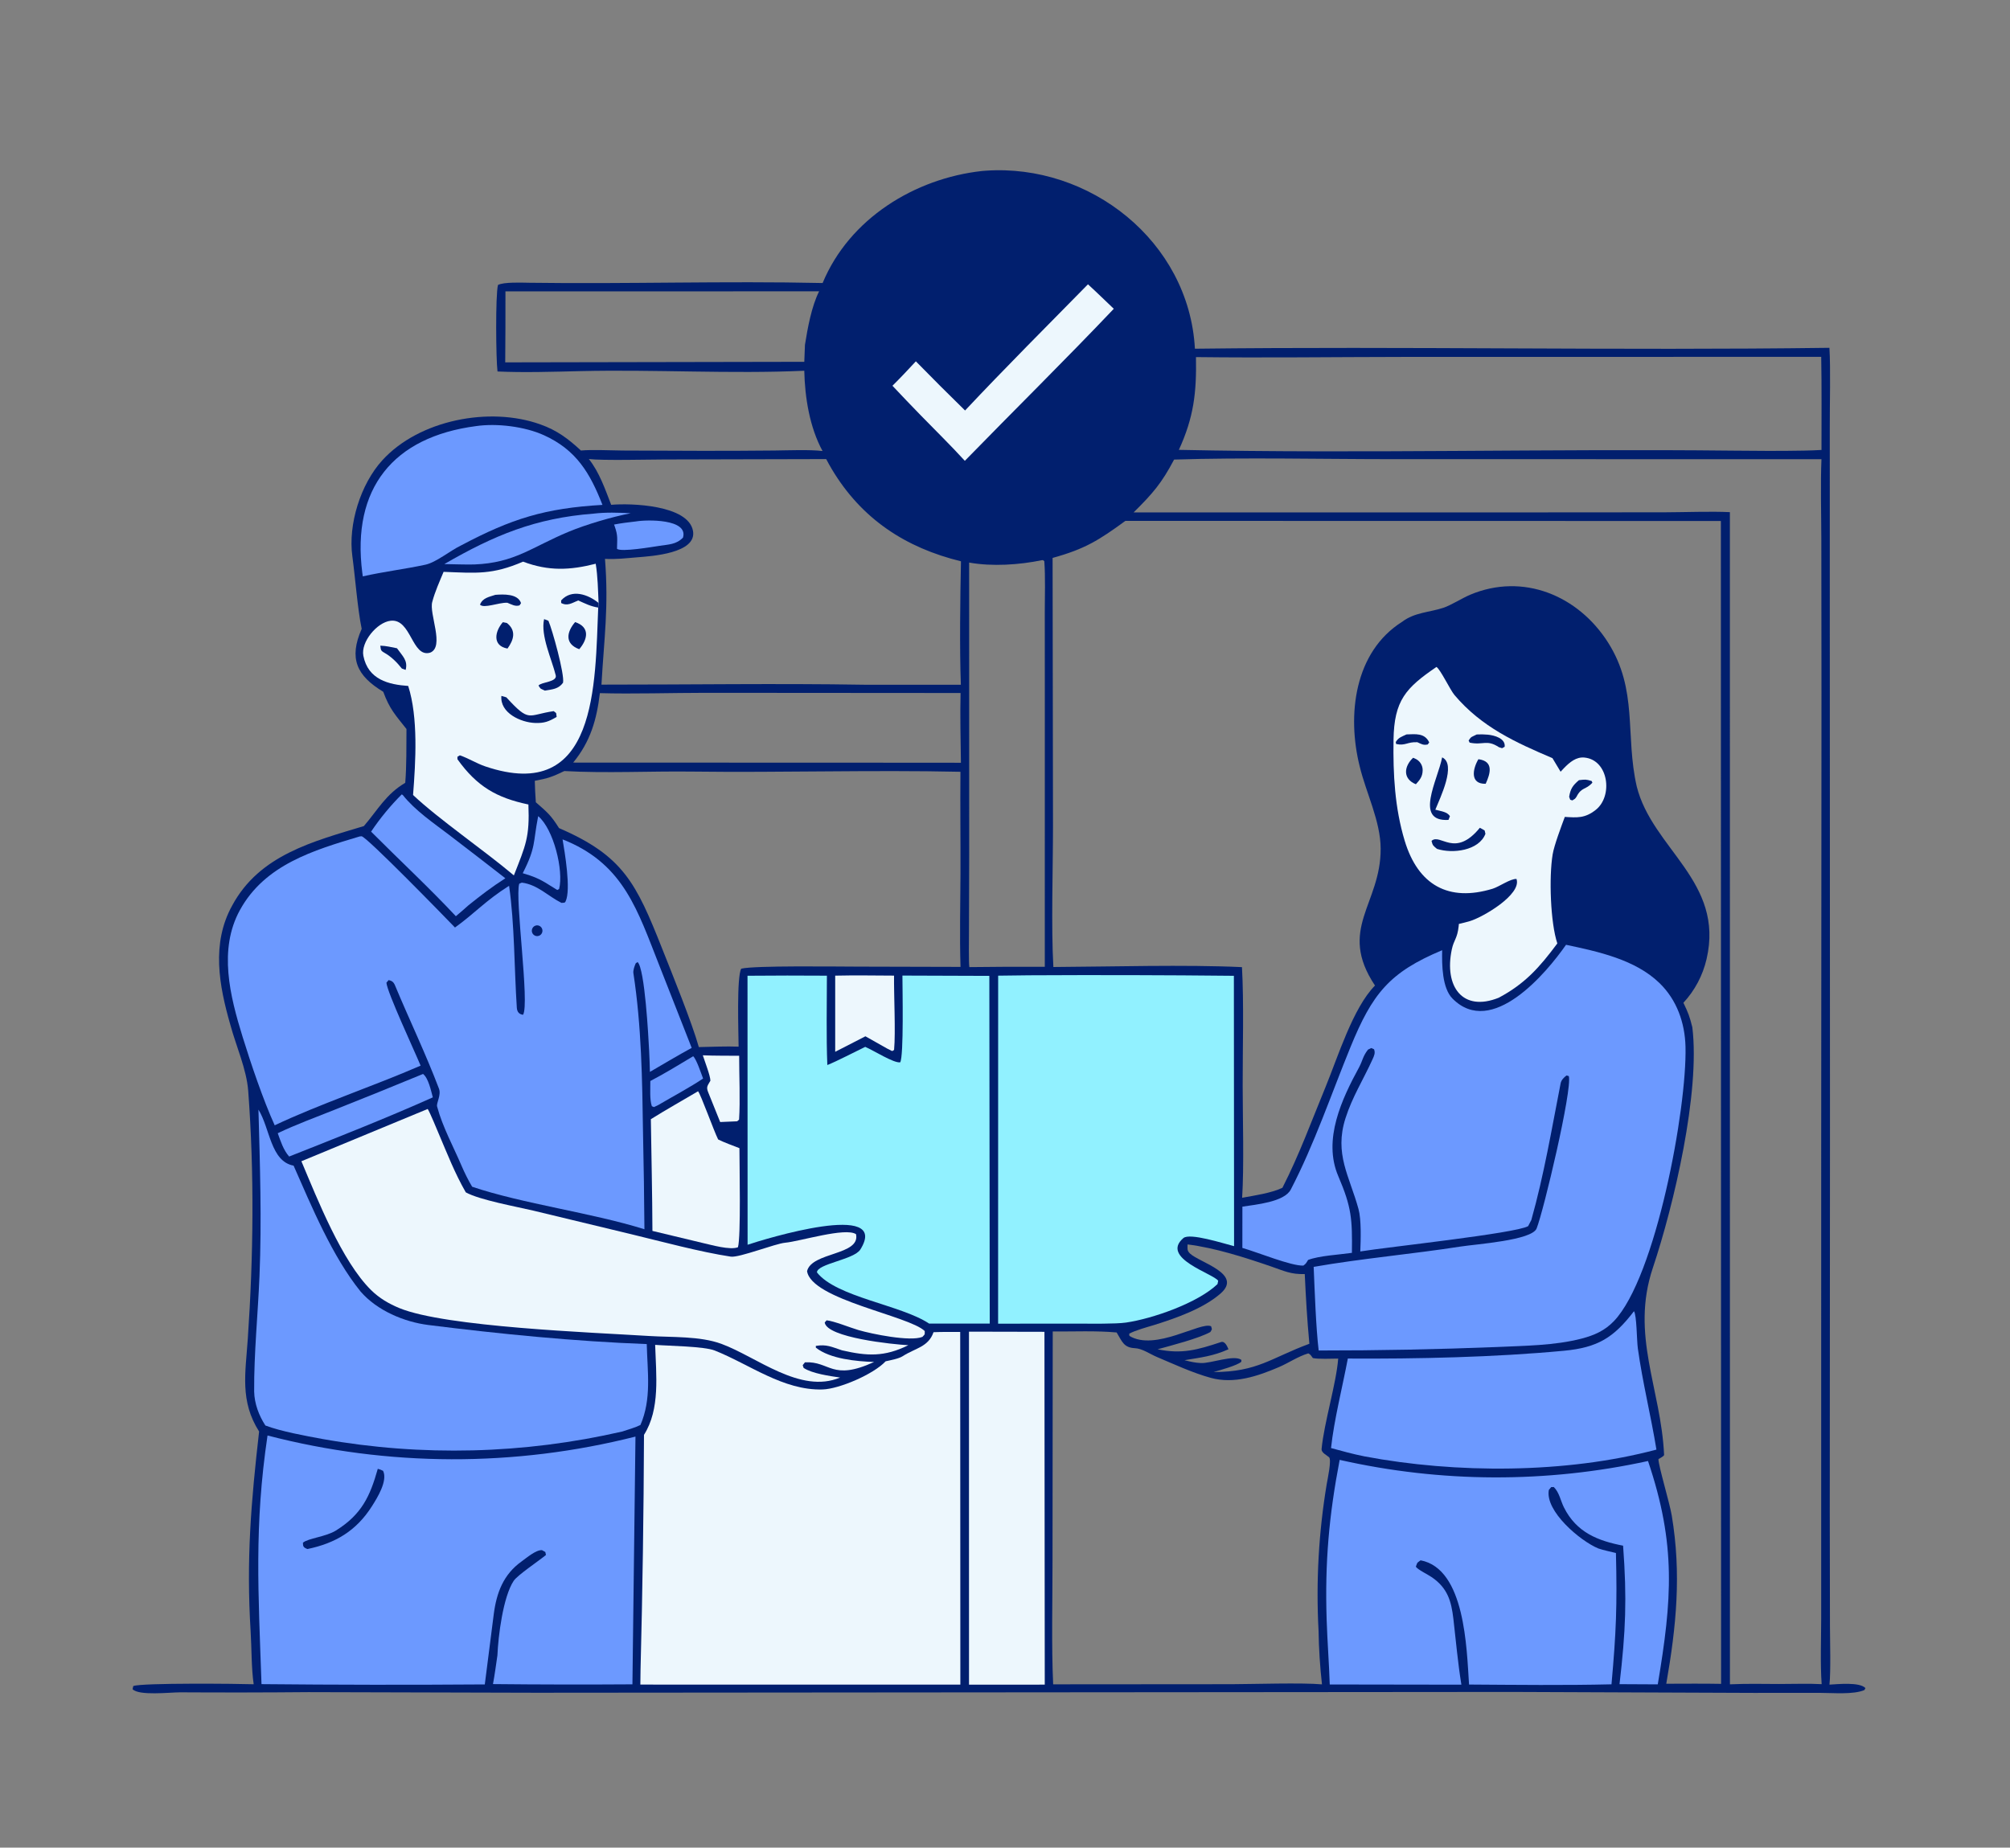 <?xml version="1.0" encoding="utf-8"?> <svg xmlns="http://www.w3.org/2000/svg" xmlns:xlink="http://www.w3.org/1999/xlink" width="881" height="810" viewBox="0 0 881 810"><rect x="0" y="0" width="881" height="810" fill="#808080" stroke="none"/><clipPath id="cl_4"><rect y="4.5776367e-05" width="880.61" height="809.694"></rect></clipPath><g clip-path="url(#cl_4)"><path fill="#011F6E" transform="matrix(1.162 0 0 1.177 -156.837 -245.968)" d="M505.312 272.679C505.765 272.639 506.218 272.602 506.671 272.57C545.906 269.817 583.461 298.798 585.697 338.867C665.241 337.926 745.489 339.591 825.03 338.529C825.519 346.046 825.134 359.957 825.168 367.951L825.172 434.186L825.244 629.033L825.164 771.846L825.234 814.451C825.248 819.717 825.586 831.623 825.051 836.459C828.024 836.302 836.488 835.409 838.619 837.759L838.214 838.493C834.011 840.227 826.385 839.536 821.592 839.529L796.404 839.537L705.166 839.18L337.25 839.482L251.329 839.255C235.211 839.399 219.092 839.422 202.973 839.326C198.94 839.332 187.404 840.677 184.976 838.157L185.25 836.982C188.582 835.751 225.338 836.129 230.66 836.317C229.779 830.457 229.895 822.734 229.515 816.666C227.834 789.853 229.677 768.425 232.706 742.183C225.426 730.849 227.549 720.492 228.436 707.704C230.568 676.986 230.93 646.031 228.597 615.312C227.982 607.215 224.019 598.626 221.883 590.781C217.583 576.054 214.636 560.368 222.552 546.272C232.847 527.372 253.185 522.375 272.231 516.669C277.572 510.503 280.532 504.823 287.832 500.551C288.353 494.281 288.247 486.91 288.296 480.521C284.06 475.23 281.946 473.115 279.537 466.647C269.505 460.659 266.47 454.257 271.404 443.208C269.853 435.898 268.936 423.791 267.881 416.186C266.239 404.351 270.946 389.374 279.148 380.46C293.045 365.357 319.732 360.271 338.882 367.089C345.095 369.271 349.328 372.42 354.098 376.787C358.359 376.399 365.324 376.761 369.844 376.793L399.926 376.903C408.982 376.913 418.037 376.874 427.093 376.785C432.229 376.731 440.422 376.392 445.238 376.973C440.368 368.143 438.567 357.033 438.347 347.071C410.737 348.302 381.796 346.561 354.065 347.207C343.979 347.442 332.62 347.804 322.632 347.345C322.054 343.108 321.819 318.762 322.815 315.12C324.955 313.973 331.897 314.262 334.551 314.299C371.371 314.809 408.475 313.593 445.267 314.399C455.362 290.354 480.07 275.443 505.312 272.679ZM532.012 416.791L532.163 516.755C532.164 532.297 531.439 554.183 532.303 569.162C554.093 569.048 582.165 568.225 603.443 569.21C604.2 582.322 603.689 599.954 603.71 613.432C603.728 625.472 604.256 643.433 603.509 655.121C608.373 654.234 614.287 653.422 618.705 651.401C625.102 638.994 629.611 626.708 634.933 613.95C639.576 602.818 645.299 584.383 653.618 576.069C639.409 554.971 655.842 545.842 655.76 525.09C655.72 514.814 650.259 504.328 647.859 494.461C642.999 475.376 645.785 451.786 663.897 440.559C668.553 437.059 674.178 437.077 679.37 435.379C682.398 434.389 686.428 431.787 689.56 430.488C709.428 422.25 730.25 430.74 741.544 448.315C752.916 466.012 747.925 482.783 752.345 501.879C758.195 525.141 785.518 537.304 778.684 566.243C777.25 572.33 774.241 577.932 769.957 582.487C771.783 586.251 772.275 587.483 773.324 591.617C776.326 615.948 766.381 657.771 758.425 681.236C749.916 706.333 761.51 726.164 762.673 750.898C762.689 751.346 760.822 752.305 760.541 752.463C760.534 754.989 764.737 768.613 765.562 773.486C769.236 795.185 767.292 814.698 763.493 836.132C770.312 836.131 777.372 836.039 784.17 836.176L784.091 403.034L559.471 402.992C549.468 410.187 544.28 413.451 532.012 416.791ZM357.085 379.953C361.051 384.891 363.209 391.129 365.508 397.01C372.963 396.354 394.535 397.049 396.365 406.692C397.956 415.08 380.618 416.15 375.419 416.556C371.113 416.891 367.497 417.373 363.177 417.142C364.605 435.301 362.845 446.554 361.843 463.988C394.488 464.005 428.336 463.486 460.875 464.023L497.405 464.036C496.908 450.489 497.157 431.703 497.448 418.048C476.612 413.027 459.955 402.318 448.706 383.685C447.977 382.465 447.279 381.228 446.611 379.974L385.302 380.12C379.807 380.128 361.945 380.56 357.085 379.953ZM579.642 376.541C648.966 377.977 718.867 376.075 788.25 376.83C797.211 376.927 806.426 376.986 815.375 376.822C817.538 376.754 819.9 376.732 822.04 376.577C822.019 365.153 822.154 353.283 821.937 341.895L664.035 341.923C638.265 341.951 611.815 342.302 586.094 341.987C586.337 355.198 585.292 364.372 579.642 376.541ZM532.226 836.347L599.633 836.297C607.632 836.269 626.235 835.69 633.622 836.362C632.872 829.725 632.442 823.057 632.334 816.379C631.336 798.05 632.38 779.668 635.447 761.57C635.702 760.102 637.324 752.678 636.299 751.761C635.397 750.954 633.336 750.105 633.48 748.639C634.444 738.796 639.034 724.253 639.739 715.019C637.482 715.049 632.081 715.26 630.186 714.819C629.541 713.997 629.395 713.527 628.475 713.072C624.556 714.22 621.077 716.629 617.356 718.203C609.331 721.598 600.411 724.568 591.667 722.192C584.8 720.326 577.855 717.128 571.303 714.391C568.598 713.26 565.866 711.267 563.002 711.138C558.743 710.946 558.144 708.433 556.168 705.287C548.299 704.582 540.014 704.976 532.065 704.924L531.984 790.021C531.999 804.456 531.548 822.225 532.226 836.347ZM500.535 418.52L500.553 527.552L500.472 556.167C500.462 558.23 500.343 567.748 500.61 569.197C510.096 569.081 519.583 569.041 529.07 569.079L529.082 467.481L529.063 437.008C529.071 430.91 529.323 424.002 528.894 418.014C528.28 417.55 528.597 417.626 527.995 417.632C519.398 419.384 509.211 420.053 500.535 418.52ZM351.173 493.024L487.447 493.071L497.429 493.089C497.332 484.579 497.089 475.573 497.301 467.106L401.169 467.037C388.78 467.037 373.388 467.512 361.246 467.154C360.045 477.038 357.71 485.162 351.173 493.024ZM598.354 711.546C592.549 714.122 587.969 714.589 581.765 715.621C584.128 716.183 585.409 716.528 587.868 716.677C591.622 716.904 600.407 713.443 603.231 715.507L603.194 716.205C601.617 717.606 595.094 719.348 592.733 720.031C609.341 719.997 614.394 714.775 628.869 709.497C627.999 700.174 627.569 692.796 627.129 683.529C621.909 683.71 619.264 682.342 614.469 680.715C604.606 677.369 593.252 673.76 582.923 672.492C582.923 673.962 582.615 674.739 583.835 675.886C587.395 679.232 603.831 683.412 595.438 690.718C588.915 696.398 578.543 699.96 570.382 702.489C567.636 703.313 563.177 704.496 560.905 705.752L560.985 706.565C570.736 712.439 587.942 701.077 591.812 702.988C592.184 704.477 592.275 703.784 591.51 705.131C586.998 707.579 576.646 710.174 571.618 711.554C580.827 713.442 586.724 711.74 595.524 708.867C597.005 708.384 597.9 710.481 598.354 711.546ZM497.256 496.447C463.752 495.725 429.547 496.79 395.97 496.37C380.402 496.176 363.291 497.04 347.845 496.171C343.329 498.306 341.768 498.88 336.692 499.811C336.776 502.558 336.868 505.057 337.086 507.802C341.346 511.48 342.771 512.579 345.837 517.426C370.073 527.759 374.933 537.904 384.739 562.316C388.465 571.593 396.017 589.95 398.571 598.992C403.267 598.904 408.958 598.648 413.577 598.828C413.544 593.808 412.788 572.878 414.566 569.787C419.474 568.564 451.138 569.018 458.25 569.022L497.281 569.122C496.915 557.662 497.224 545.794 497.269 534.297C497.318 521.697 497.134 509.031 497.256 496.447ZM443.942 317.488L325.626 317.509C325.648 326.324 325.62 335.138 325.541 343.952L438.354 343.745L438.601 337.426C439.61 331.179 441.066 323.173 443.942 317.488ZM805.875 836.224C810.484 836.221 817.659 836.022 822.103 836.283C821.555 828.575 821.917 819.614 821.927 811.751L821.926 769.911L821.932 635.004L822.035 467.335L821.979 410.086C821.968 400.697 821.636 389.197 822.031 380.015L660.401 380.003C634.021 380.005 603.953 379.32 577.845 380.159C573.082 389.063 569.791 392.773 562.573 399.845L713.925 399.833L762.842 399.798C770.235 399.782 780.319 399.392 787.489 399.741L787.507 836.344C793.633 836.076 799.744 836.181 805.875 836.224Z"></path><path fill="#6C99FF" transform="matrix(1.162 0 0 1.177 -156.837 -245.968)" d="M725.68 560.888C737.71 563.413 751.723 566.34 760.907 575.117C767.465 581.384 770.525 589.937 770.747 598.873C771.318 621.786 759.566 684.686 743.757 701.046C740.287 704.638 736.323 706.337 731.583 707.563C721.44 710.185 709.991 710.224 699.563 710.71C677.178 711.587 654.779 712.019 632.378 712.004C631.335 703.275 630.871 689.681 630.491 680.851C648.777 677.709 667.732 676.085 685.919 673.283C691.814 672.375 712.815 670.99 714.595 666.535C717.246 659.903 728.089 614.873 726.733 609.805L725.889 609.551C724.878 610.29 723.894 611.238 723.639 612.526C720.259 629.58 717.366 646.639 712.595 663.386L711.392 665.685C706.751 668.389 657.577 673.554 648.077 675.112C648.25 670.689 648.513 663.308 647.391 659.276C643.983 647.02 638.191 638.831 642.49 625.503C645.056 617.545 649.216 611.123 652.661 603.617C653.344 602.128 653.798 601.18 653.261 599.802L652.198 599.345L650.978 599.938C648.995 602.474 648.993 603.94 647.661 606.448C641.144 618.265 633.862 633.434 639.764 647.042C644.823 658.706 645.073 663.01 644.914 675.632C640.125 676.327 632.694 676.674 628.389 678.268C627.683 679.374 627.653 679.648 626.6 680.379C621.976 680.552 609.427 675.437 603.595 673.796L603.606 658.427C608.555 657.648 619.39 656.73 621.856 652.051C630.752 635.17 637.061 616.653 644.375 599.001C652.61 579.127 659.013 571.135 678.957 562.909C678.843 568.289 678.922 577 682.859 580.925C697.657 595.677 718.265 571.421 725.68 560.888Z"></path><path fill="#6C99FF" transform="matrix(1.162 0 0 1.177 -156.837 -245.968)" d="M270.634 520.534C270.872 520.511 271.108 520.462 271.347 520.465C273.149 520.485 302.745 550.505 306.59 554.455C314.016 549.203 318.073 544.476 327.001 538.916C329.1 553.365 328.935 569.678 329.918 584.33C330.025 585.923 330.798 586.765 332.27 586.961C334.823 582.905 329.101 543.353 330.832 538.135L331.804 537.733C337.783 538.489 341.724 542.798 346.758 545.283C347.6 545.198 348 545.365 348.3 544.756C350.443 540.4 347.96 526.223 347.176 521.636C347.798 521.865 348.414 522.11 349.024 522.37C370.415 531.526 375.505 548.214 383.56 568.324L395.877 599.287C390.684 602.073 385.257 605.291 380.119 608.232C380.054 605.523 379.953 602.815 379.816 600.109C379.559 595.196 378.199 569.773 375.475 567.323L374.768 567.789C374.337 568.745 373.723 570.396 373.888 571.458C376.956 591.184 377.225 611.181 377.523 631.125C377.789 643.03 377.965 654.937 378.052 666.845C358.181 660.692 332.098 657.358 313.063 651.004C311.661 648.698 310.192 645.792 309.13 643.33C305.988 636.044 301.932 628.807 299.852 621.155C299.479 619.786 301.492 616.928 300.543 614.455C295.548 601.441 289.388 588.838 283.962 575.99C283.428 574.726 282.764 574.296 281.568 574.032L280.732 575.006C280.981 578.545 291.438 600.656 293.628 605.905C276.14 613.417 255.274 620.325 238.591 628.128C234.249 618.718 229.534 604.932 226.469 595.135C221.736 580.007 217.292 562.678 225.463 547.97C234.891 531.001 253.349 525.648 270.634 520.534Z"></path><path fill="#011F6E" transform="matrix(1.162 0 0 1.177 -156.837 -245.968)" d="M336.965 553.743C338.008 553.408 339.127 553.971 339.479 555.008C339.832 556.046 339.287 557.174 338.256 557.543C337.573 557.787 336.812 557.645 336.265 557.17C335.717 556.695 335.468 555.962 335.613 555.252C335.758 554.542 336.275 553.965 336.965 553.743Z"></path><path fill="#EDF7FD" transform="matrix(1.162 0 0 1.177 -156.837 -245.968)" d="M487.102 705.187C490.304 705.045 493.922 705.103 497.161 705.086L497.217 836.448L376.513 836.442L376.581 831.017C377.337 801.821 377.772 772.618 377.887 743.412C384.056 733.826 382.446 720.997 382.096 709.905C387.279 710.309 400.539 710.437 404.569 712.011C417.614 717.107 430.427 726.954 445.24 726.518C451.533 726.333 464.496 720.842 469.026 716.032C470.793 715.632 473.957 715.091 475.492 714.111C480.235 711.084 485.14 710.748 487.102 705.187Z"></path><path fill="#6C99FF" transform="matrix(1.162 0 0 1.177 -156.837 -245.968)" d="M235.884 743.663C281.395 755.324 329.095 755.463 374.674 744.07L373.523 836.351C355.99 836.468 338.457 836.437 320.926 836.258C321.584 832.751 322.077 829.077 322.601 825.536C322.886 818.481 324.727 803.748 328.739 797.793C330.164 795.678 338.348 790.279 340.909 788.17L340.668 787.06L339.414 786.374C337.157 786.216 333.652 789.204 331.767 790.532C324.838 795.413 322.261 802.216 321.205 810.309C320.07 819.006 318.94 827.692 317.839 836.382C289.764 836.584 261.687 836.549 233.613 836.277C232.428 802.154 230.807 777.431 235.884 743.663Z"></path><path fill="#011F6E" transform="matrix(1.162 0 0 1.177 -156.837 -245.968)" d="M277.474 756.073C278.457 756.32 278.544 756.407 279.477 756.828C281.276 760.516 277.331 766.796 275.291 769.972C269.348 779.226 261.449 783.801 250.936 785.955C249.433 785.383 249.234 784.992 249.234 783.604C251.162 781.922 257.861 781.418 261.687 779.059C271.361 773.095 274.534 766.385 277.474 756.073Z"></path><path fill="#91F1FF" transform="matrix(1.162 0 0 1.177 -156.837 -245.968)" d="M523.208 572.25C548.936 572.112 574.666 572.176 600.393 572.44L600.467 673.143C596.458 672.149 583.773 668.089 581.353 670.126C572.498 677.578 592.748 683.396 594.476 686.038L594.211 687.278C586.752 694.305 569.745 700.16 559.689 701.603C555.773 702.165 546.281 701.995 541.999 701.998L511.461 702.014L511.478 572.39L523.208 572.25Z"></path><path fill="#6C99FF" transform="matrix(1.162 0 0 1.177 -156.837 -245.968)" d="M640.295 752.743C678.578 761.297 718.261 761.442 756.606 753.168C767.329 784.475 765.621 804.876 760.287 836.362L745.858 836.289C748.193 816.487 748.689 804.469 747.205 784.707C737.825 782.904 729.638 779.854 724.876 770.422C723.638 767.969 723.122 764.815 721.059 762.859L720.087 762.887L719.195 763.949C717.714 771.858 731.032 782.951 737.865 785.744C739.871 786.403 742.415 786.934 744.505 787.432C744.993 806.974 744.608 816.824 742.829 836.345C725.454 836.763 706.466 836.54 689.097 836.43C688.188 822.947 687.639 793.31 670.821 790.152C669.216 791.373 669.792 790.62 669.039 792.503C669.577 793.565 673.76 795.53 675.146 796.514C681.006 800.535 682.41 805.332 683.195 811.996C684.151 820.123 684.88 828.424 686.21 836.481L636.557 836.406C636.299 828.499 635.647 820.32 635.385 812.259C634.691 790.936 636.265 773.505 640.295 752.743Z"></path><path fill="#91F1FF" transform="matrix(1.162 0 0 1.177 -156.837 -245.968)" d="M416.934 572.421C426.916 572.33 436.898 572.322 446.88 572.396C446.876 583.097 446.608 595.072 447.041 605.675C450.679 604.258 457.426 600.758 461.336 598.91C464.4 600.189 472.228 605.094 474.535 604.663C475.915 602.319 475.375 577.126 475.366 572.355L508.151 572.467L508.287 690.625L508.304 701.988L485.419 701.971C474.857 695.022 450.406 692.13 443.12 682.909C443.24 679.656 457.098 678.183 459.502 674.378C471.104 656.011 423.273 670.529 416.965 672.617L416.934 572.421Z"></path><path fill="#EDF7FD" transform="matrix(1.162 0 0 1.177 -156.837 -245.968)" d="M296.295 622.044C297.049 623.078 299.876 629.894 300.516 631.38C303.778 638.944 306.512 645.94 310.666 653.094C315.79 655.927 329.769 658.418 336.139 659.908L373.013 668.676C384.308 671.367 399.136 675.335 410.651 677.044C413.76 677.505 427.44 672.181 431.128 671.862C436.655 671.383 453.876 666.039 457.867 668.68C459.609 676.615 441.145 675.269 439.398 682.448C441.025 693.055 477.818 699.023 483.789 704.762C483.74 706.396 484.013 705.691 482.909 706.935C478.278 708.778 463.879 705.86 458.772 704.39C455.757 703.523 449.553 701.024 446.768 700.765L446.054 701.577C446.876 707.216 471.927 709.758 477.601 710.031C468.517 714.466 462.073 714.086 452.583 711.941C448.56 710.637 446.807 709.64 442.701 710.288L442.71 710.938C448.092 715.174 458.109 716.064 464.693 716.278C448.675 723.533 448.156 715.941 438.607 716.405L437.753 717.471L438.104 718.489C441.301 720.609 448.088 721.534 451.861 722.081C436.833 728.33 420.4 714.339 407.046 709.515C398.954 706.591 388.484 707.136 379.874 706.604C358.364 705.275 303.033 703.281 285.627 696.215C281.66 694.605 278.057 692.523 274.969 689.523C263.916 678.787 254.724 655.699 248.657 641.512L296.295 622.044Z"></path><path fill="#6C99FF" transform="matrix(1.162 0 0 1.177 -156.837 -245.968)" d="M232.459 622.282C236.842 629.262 237.025 641.566 245.716 643.149C252.57 658.483 260.303 676.962 270.981 690.037C277.189 697.124 287.402 701.372 296.549 702.506C323.415 705.84 351.878 708.619 378.927 709.612C379.183 720.003 380.806 730.052 376.547 739.746C374.764 740.651 371.691 741.537 369.699 742.182C332.559 750.611 294.113 751.557 256.603 744.965C250.244 743.815 241.005 742.155 235.079 739.945C232.625 736.222 230.938 731.798 230.842 727.285C230.755 712.973 232.252 698.639 232.852 684.285C233.722 663.459 233.039 643.083 232.459 622.282Z"></path><path fill="#EDF7FD" transform="matrix(1.162 0 0 1.177 -156.837 -245.968)" d="M332.278 418.18C341.916 421.764 349.948 421.396 359.68 418.957C360.458 423.676 360.536 428.751 360.758 433.559L360.621 435.282C359.402 463.354 360.523 508.676 317.979 494.429C314.771 493.355 311.804 491.474 308.438 490.316L307.523 490.849L307.517 491.768C314.886 501.937 322.288 506.136 334.291 508.633C334.801 520.852 333.266 523.803 328.805 535.049C317.791 525.835 300.427 514.106 290.779 505.098C291.77 492.523 292.755 476.285 288.946 464.477C281.677 463.98 273.787 462.171 272.028 453.225C271.026 448.126 277.138 440.802 282.286 440.194C290.138 439.266 290.27 454.059 297.22 452.077C302.824 449.908 296.698 437.502 298.038 433.105C299.048 429.34 300.739 425.676 302.295 421.973C314.811 422.458 320.684 423.093 332.278 418.18Z"></path><path fill="#011F6E" transform="matrix(1.162 0 0 1.177 -156.837 -245.968)" d="M353.075 432.629C350.696 433.589 349.013 434.833 346.647 433.582L346.638 432.622C350.641 428.237 356.74 430.354 360.758 433.559L360.621 435.282C357.713 434.832 355.759 433.798 353.075 432.629Z"></path><path fill="#011F6E" transform="matrix(1.162 0 0 1.177 -156.837 -245.968)" d="M340.209 439.581L341.829 440.194C343.287 443.461 347.983 460.156 347.353 463.279C345.626 465.654 343.309 465.735 340.494 466.218C338.519 465.226 339.187 465.923 338.093 464.349C339.035 462.989 345.222 463.06 344.596 460.514C343.16 454.661 338.791 445.716 340.209 439.581Z"></path><path fill="#011F6E" transform="matrix(1.162 0 0 1.177 -156.837 -245.968)" d="M324.099 468.184L325.951 468.71C334.899 478.328 333.874 475.278 343.826 473.861C345.092 474.862 344.657 474.211 344.938 476.019C341.951 477.726 340.348 478.378 336.804 478.263C331.51 478.09 323.494 474.583 324.099 468.184Z"></path><path fill="#011F6E" transform="matrix(1.162 0 0 1.177 -156.837 -245.968)" d="M321.83 430.539C324.772 430.321 330.322 430.034 331.505 433.632L330.944 434.46C329.324 434.97 328.01 434.145 326.327 433.483C323.084 433.362 317.475 435.735 316.028 434.197C317.036 431.658 319.42 431.34 321.83 430.539Z"></path><path fill="#011F6E" transform="matrix(1.162 0 0 1.177 -156.837 -245.968)" d="M351.909 440.694C357.6 442.566 356.679 447.064 353.466 450.788C347.902 448.797 348.682 444.382 351.909 440.694Z"></path><path fill="#011F6E" transform="matrix(1.162 0 0 1.177 -156.837 -245.968)" d="M324.652 440.728L326.2 441.047C329.786 443.877 328.779 447.304 326.399 450.547C320.596 449.528 321.602 444.129 324.652 440.728Z"></path><path fill="#011F6E" transform="matrix(1.162 0 0 1.177 -156.837 -245.968)" d="M278.424 449.48C280.578 449.524 282.6 450.024 284.72 450.443C286.786 453.343 288.911 454.976 287.985 458.499L286.55 457.989C284.692 455.669 282.577 453.576 279.978 452.125C278.431 451.261 278.693 451.037 278.424 449.48Z"></path><path fill="#EDF7FD" transform="matrix(1.162 0 0 1.177 -156.837 -245.968)" d="M676.805 457.4C678.301 458.298 681.964 465.941 683.598 467.852C693.847 479.835 706.788 485.578 720.56 491.371L723.631 496.424C724.058 495.957 724.493 495.498 724.936 495.048C727.085 492.878 729.518 490.856 732.598 491.143C741.741 491.994 743.485 505.479 736.906 510.622C732.786 513.844 729.819 513.526 725.219 513.256C723.91 516.741 721.203 523.828 720.636 527.207C719.209 535.699 719.785 552.616 722.4 560.381C715.69 569.295 710.168 575.433 700.292 580.611C686.631 586.033 679.634 576.421 682.602 562.584C683.368 559.013 684.69 558.587 685.18 553.962L685.264 553.114C686.649 552.813 688.023 552.467 689.386 552.078C694.208 550.682 709.047 542.171 706.995 536.37C704.733 536.227 700.528 539.225 698.035 539.996C681.378 545.032 669.89 538.651 664.827 522.151C661.071 509.889 660.422 497.314 660.609 484.605C660.826 469.831 665.264 465.182 676.805 457.4Z"></path><path fill="#011F6E" transform="matrix(1.162 0 0 1.177 -156.837 -245.968)" d="M678.948 491.08C684.46 493.589 678.167 506.174 676.384 510.568C678.586 511.163 680.807 511.333 681.886 512.971L681.344 514.375C668.225 515.128 677.322 499.491 678.948 491.08Z"></path><path fill="#011F6E" transform="matrix(1.162 0 0 1.177 -156.837 -245.968)" d="M693.174 517.305C693.774 517.579 694.403 517.98 694.983 518.318L695.277 519.56C692.836 525.825 682.926 527.064 676.999 525.161C675.592 523.968 675.396 524.008 674.944 522.193C678.24 519.166 683.719 528.766 693.174 517.305Z"></path><path fill="#011F6E" transform="matrix(1.162 0 0 1.177 -156.837 -245.968)" d="M667.992 491.226C668.89 491.598 669.466 491.796 670.189 492.503C671.128 493.409 671.64 494.669 671.599 495.973C671.542 498.281 670.506 499.488 669.044 501.087C664.081 499.124 664.471 494.525 667.992 491.226Z"></path><path fill="#011F6E" transform="matrix(1.162 0 0 1.177 -156.837 -245.968)" d="M691.989 482.551C693.366 482.471 694.748 482.495 696.122 482.621C698.6 482.842 702.92 483.98 702.535 487.127L701.568 487.666L700.36 487.285C695.73 484.272 694.392 486.668 689.318 485.582L688.939 484.785C690.009 483.192 690.017 483.559 691.989 482.551Z"></path><path fill="#011F6E" transform="matrix(1.162 0 0 1.177 -156.837 -245.968)" d="M692.631 491.766C698.47 492.52 697.168 497.051 695.374 500.917C689.361 501.065 690.447 495.362 692.631 491.766Z"></path><path fill="#011F6E" transform="matrix(1.162 0 0 1.177 -156.837 -245.968)" d="M665.512 482.532C668.85 482.431 672.385 481.914 674.073 485.515L673.511 486.275C671.832 486.627 671.197 486.138 669.613 485.439C665.801 485.243 665.165 486.854 661.595 486.101L661.451 485.366C662.514 483.662 663.594 483.429 665.512 482.532Z"></path><path fill="#011F6E" transform="matrix(1.162 0 0 1.177 -156.837 -245.968)" d="M730.552 499.573C732.938 499.307 733.101 499.226 735.346 499.886L735.626 500.5C733.146 503.286 731.548 502.01 729.628 505.757C728.918 506.739 729.165 506.413 728.077 507.114L727.262 506.862L726.86 505.78C727.343 502.786 728.224 501.527 730.552 499.573Z"></path><path fill="#6C99FF" transform="matrix(1.162 0 0 1.177 -156.837 -245.968)" d="M751.315 697.371C752.367 698.933 752.352 708.277 752.771 711.25C754.565 723.977 757.685 736.213 759.782 748.919C725.727 757.888 684.044 757.883 649.614 751.434C645.259 750.581 641.313 749.493 637.04 748.342C638.155 737.981 641.358 725.592 643.376 715.001C669.709 715.152 698.665 714.533 724.863 712.103C737.652 710.917 743.663 707.231 751.315 697.371Z"></path><path fill="#EDF7FD" transform="matrix(1.162 0 0 1.177 -156.837 -245.968)" d="M500.469 704.985L528.94 705.045L529.058 836.461L500.484 836.482L500.469 704.985Z"></path><path fill="#6C99FF" transform="matrix(1.162 0 0 1.177 -156.837 -245.968)" d="M314.534 367.69C322.38 366.565 332.907 367.829 340.185 371.103C352.347 376.575 357.537 385.173 362.22 397.034C340.597 398.282 327.983 402.131 308.829 412.167C304.601 414.192 299.499 418.445 295.444 419.312C287.677 420.971 279.633 421.912 271.82 423.663C271.752 423.216 271.689 422.767 271.63 422.318C267.544 390.837 283.333 371.724 314.534 367.69Z"></path><path fill="#EDF7FD" transform="matrix(1.162 0 0 1.177 -156.837 -245.968)" d="M398.284 615.446C399.279 616.53 404.253 630.253 405.857 633.396C408.104 634.515 411.473 635.704 413.887 636.638C413.884 642.402 414.487 669.862 413.328 673.553C410.283 674.693 403.372 672.689 399.866 671.916L381.067 667.462C381.016 653.654 380.681 639.679 380.474 625.854C386.086 622.376 392.529 618.805 398.284 615.446Z"></path><path fill="#EDF7FD" transform="matrix(1.162 0 0 1.177 -156.837 -245.968)" d="M545.356 314.875C548.595 317.795 551.899 320.997 555.095 323.995C536.891 342.925 517.438 361.851 498.908 380.626C493.859 375.132 487.556 369.045 482.254 363.656C478.673 360.024 475.125 356.36 471.608 352.665C474.694 349.645 477.48 346.718 480.435 343.565C486.555 349.737 492.743 355.842 498.995 361.879C514.011 346.106 529.966 330.331 545.356 314.875Z"></path><path fill="#6C99FF" transform="matrix(1.162 0 0 1.177 -156.837 -245.968)" d="M286.513 504.87C286.645 504.948 286.777 505.026 286.909 505.105C291.494 510.827 298.502 515.538 304.228 519.84C311.471 525.283 318.489 530.672 325.595 536.118C320.53 539.296 316.335 542.481 311.69 546.165C310.161 547.56 308.509 548.907 306.921 550.244C296.94 539.701 285.373 529.078 274.95 518.746C278.339 513.752 282.212 509.104 286.513 504.87Z"></path><path fill="#6C99FF" transform="matrix(1.162 0 0 1.177 -156.837 -245.968)" d="M294.55 608.999C296.587 610.599 297.519 615.13 298.237 617.717C281.079 625.314 261.536 632.925 244.034 639.76C241.858 637.292 240.849 634.119 239.74 631.072C246.571 627.853 254.207 625.081 261.286 622.295C272.406 617.942 283.494 613.51 294.55 608.999Z"></path><path fill="#EDF7FD" transform="matrix(1.162 0 0 1.177 -156.837 -245.968)" d="M450.01 572.383C457.318 572.214 464.877 572.338 472.207 572.372C472.118 579.721 472.842 593.488 472.22 600.058L471.515 600.479L469.61 599.543L461.411 594.973L450.009 600.752L450.01 572.383Z"></path><path fill="#6C99FF" transform="matrix(1.162 0 0 1.177 -156.837 -245.968)" d="M358.812 400.3C363.591 399.743 368.083 399.913 372.871 400.145C365.717 401.535 356.094 404.316 349.408 407.067C335.498 412.79 329.136 418.652 313.875 419.225C310.339 419.305 306.155 419.136 302.569 419.084C321.361 408.345 336.903 401.965 358.812 400.3Z"></path><path fill="#EDF7FD" transform="matrix(1.162 0 0 1.177 -156.837 -245.968)" d="M400.073 602.053C404.504 602.236 409.322 602.185 413.785 602.226C413.775 609.428 414.217 619.02 413.752 626.005L413.033 626.634L406.624 626.91C405.137 623.204 403.606 619.473 402.084 615.776C401.241 613.732 401.949 613.319 402.942 611.491C402.888 609.591 400.822 604.37 400.073 602.053Z"></path><path fill="#6C99FF" transform="matrix(1.162 0 0 1.177 -156.837 -245.968)" d="M374.863 403.199C378.921 402.497 394.718 402.204 392.596 409.227C390.033 411.809 387.301 411.742 383.623 412.302C381.093 412.673 369.201 414.698 367.708 413.397C367.748 409.647 368.129 408.617 366.831 405L366.595 404.361C369.468 403.808 371.961 403.532 374.863 403.199Z"></path><path fill="#6C99FF" transform="matrix(1.162 0 0 1.177 -156.837 -245.968)" d="M337.983 512.974C343.814 517.83 347.624 533.243 345.877 540.104L345.178 540.477L341.872 538.454C338.444 536.285 335.972 535.328 332.149 534.228C337.197 524.451 336.002 522.909 337.898 513.388L337.983 512.974Z"></path><path fill="#6C99FF" transform="matrix(1.162 0 0 1.177 -156.837 -245.968)" d="M396.442 602.405C397.664 603.47 399.447 608.805 400.183 610.7C395.624 613.758 388.256 617.679 383.271 620.573L381.655 621.336L380.854 621.016C379.977 618.532 380.306 614.512 380.276 611.627C385.739 608.824 391.14 605.526 396.442 602.405Z"></path></g></svg> 
